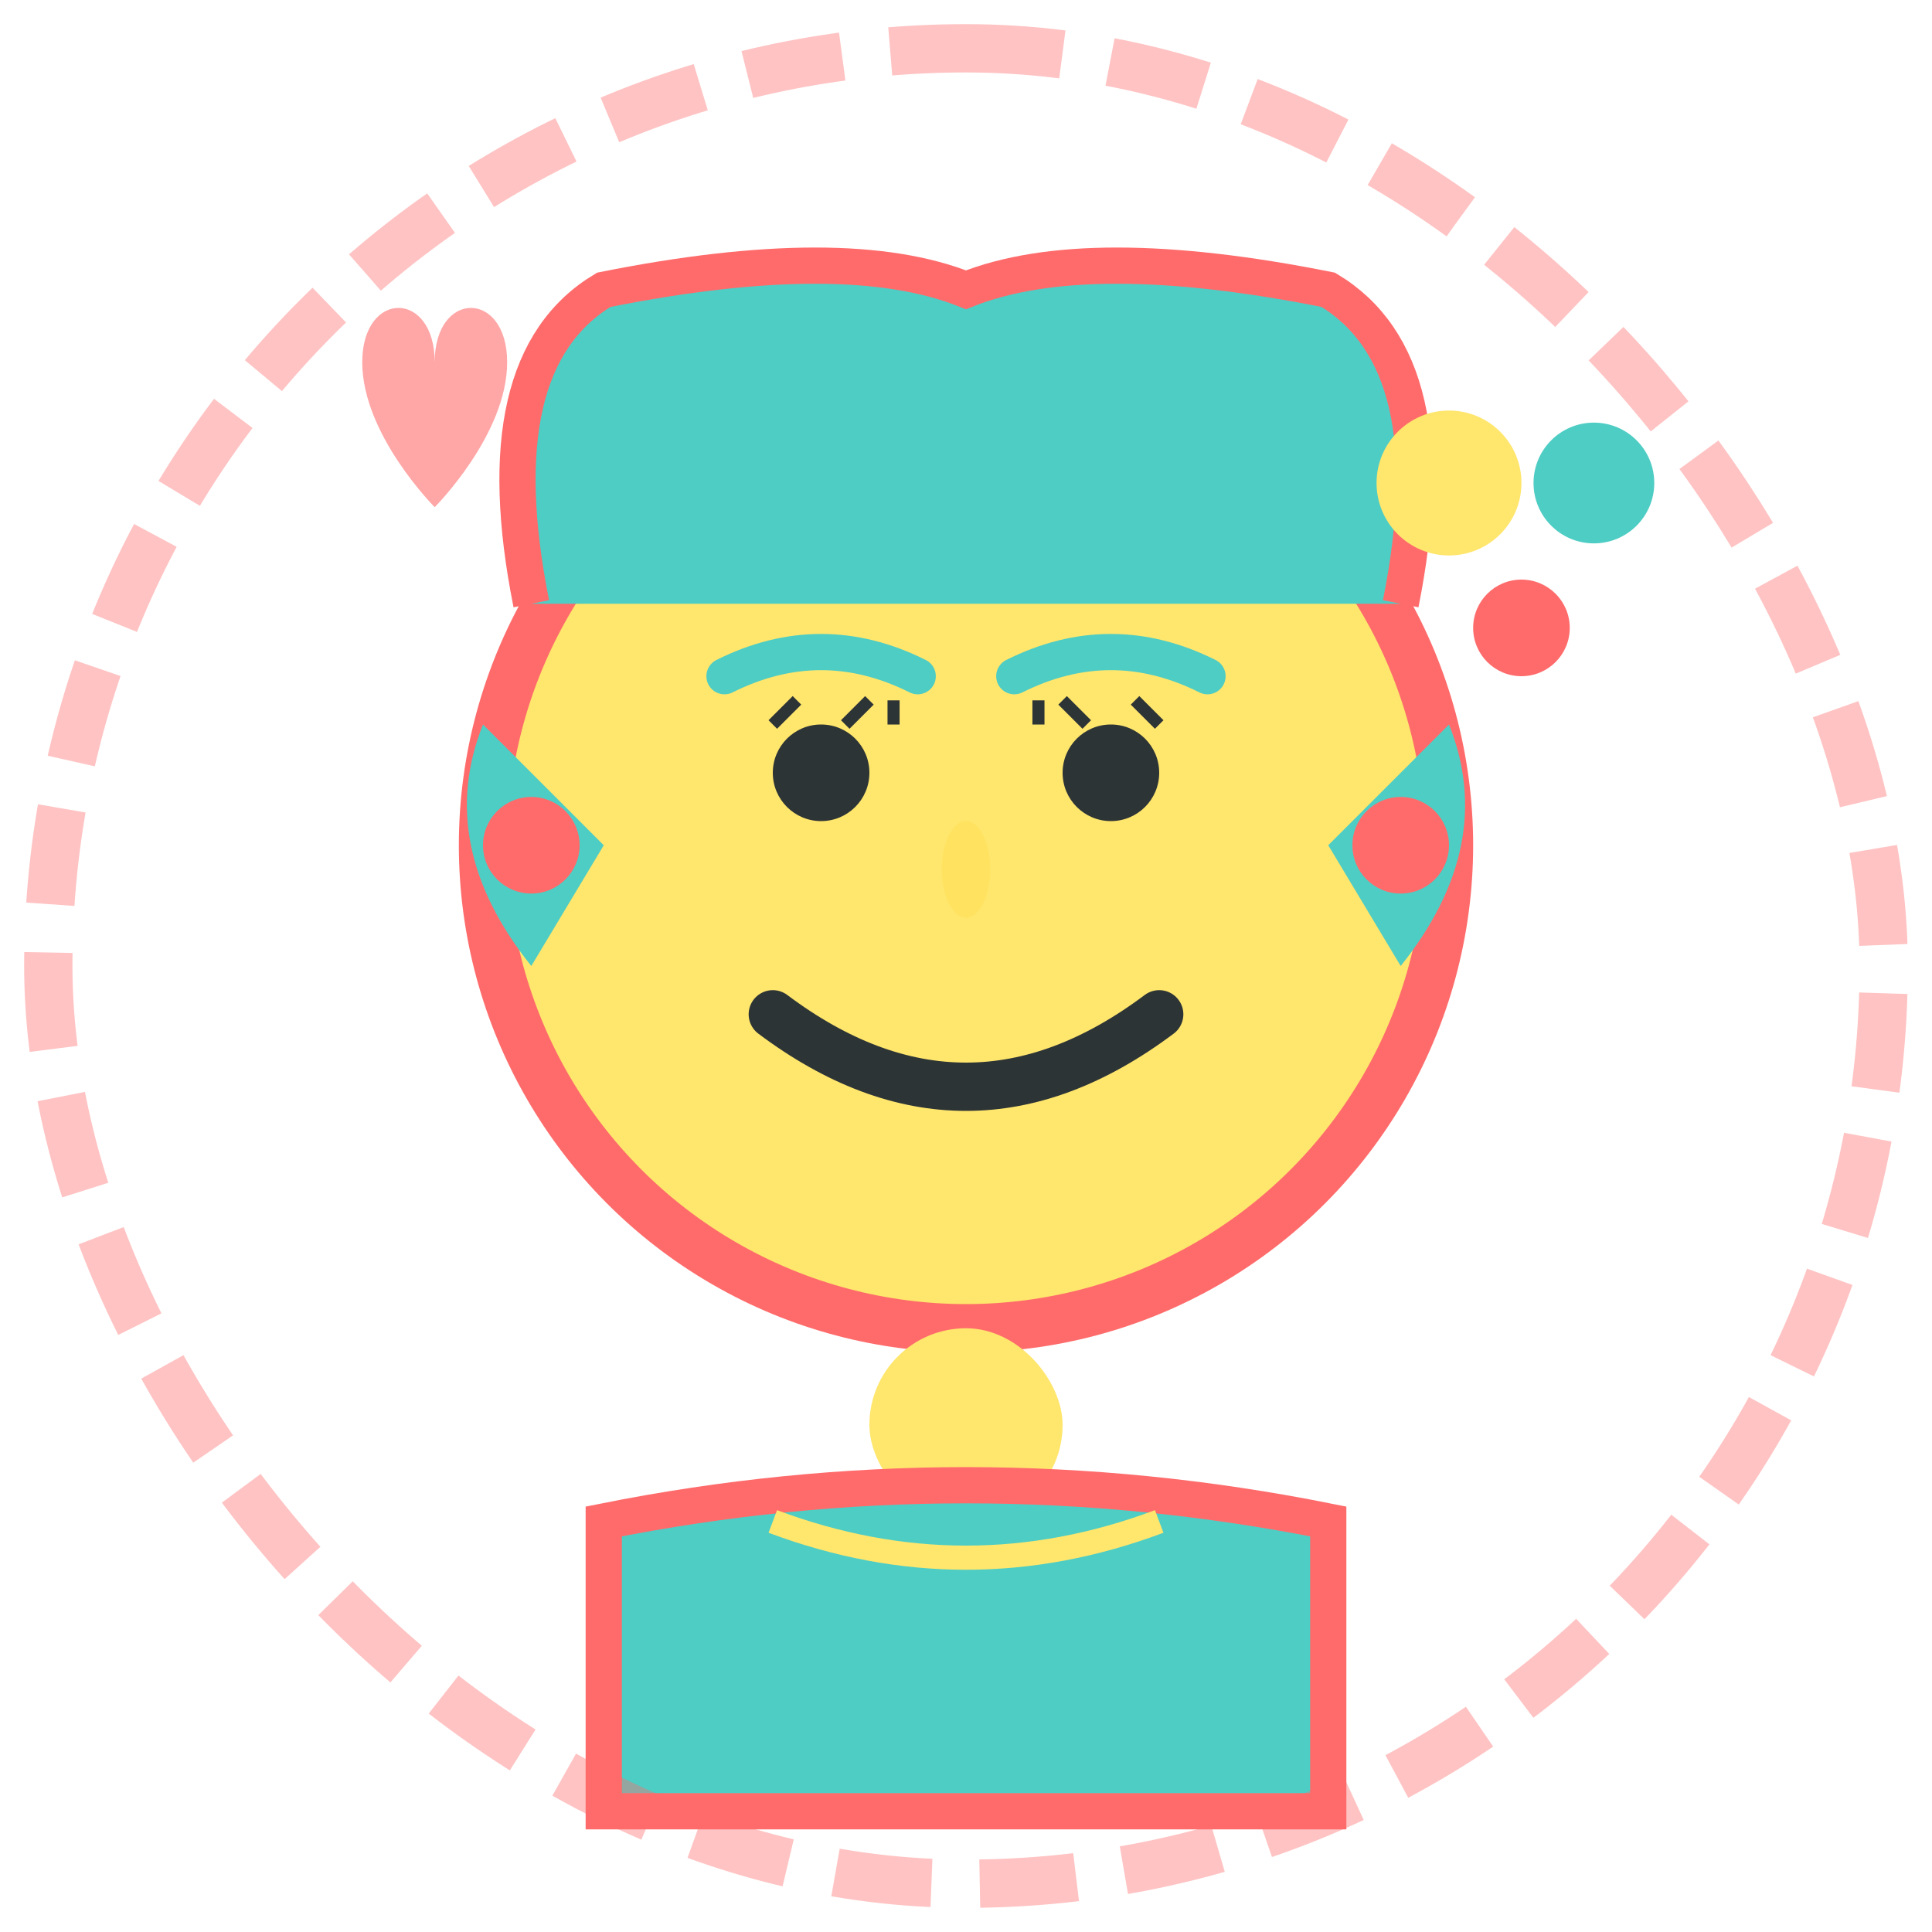 <svg width="80" height="80" viewBox="0 0 80 80" fill="none" xmlns="http://www.w3.org/2000/svg">
  <!-- Anna Kowalska - Mother -->
  <g transform="translate(40, 40)">
    <!-- Face -->
    <circle cx="0" cy="-5" r="20" fill="#FFE66D" stroke="#FF6B6B" stroke-width="2"/>
    
    <!-- Hair - longer feminine style -->
    <path d="M-18 -15 Q-20 -25 -15 -28 Q-5 -30 0 -28 Q5 -30 15 -28 Q20 -25 18 -15" 
          fill="#4ECDC4" stroke="#FF6B6B" stroke-width="1.5"/>
    <path d="M-20 -10 Q-22 -5 -18 0 L-15 -5 Q-18 -8 -20 -10" fill="#4ECDC4"/>
    <path d="M20 -10 Q22 -5 18 0 L15 -5 Q18 -8 20 -10" fill="#4ECDC4"/>
    
    <!-- Eyes -->
    <circle cx="-6" cy="-8" r="2" fill="#2D3436"/>
    <circle cx="6" cy="-8" r="2" fill="#2D3436"/>
    <!-- Eyelashes -->
    <path d="M-8 -10 L-7 -11 M-5 -10 L-4 -11 M-3 -10 L-3 -11" stroke="#2D3436" stroke-width="0.5"/>
    <path d="M8 -10 L7 -11 M5 -10 L4 -11 M3 -10 L3 -11" stroke="#2D3436" stroke-width="0.5"/>
    
    <!-- Eyebrows -->
    <path d="M-10 -12 Q-6 -14 -2 -12" stroke="#4ECDC4" stroke-width="1.5" stroke-linecap="round"/>
    <path d="M2 -12 Q6 -14 10 -12" stroke="#4ECDC4" stroke-width="1.5" stroke-linecap="round"/>
    
    <!-- Nose -->
    <ellipse cx="0" cy="-4" rx="1" ry="2" fill="#FFD93D" opacity="0.3"/>
    
    <!-- Smile -->
    <path d="M-8 2 Q0 8 8 2" stroke="#2D3436" stroke-width="2" fill="none" stroke-linecap="round"/>
    
    <!-- Earrings -->
    <circle cx="-18" cy="-5" r="2" fill="#FF6B6B"/>
    <circle cx="18" cy="-5" r="2" fill="#FF6B6B"/>
    
    <!-- Neck -->
    <rect x="-4" y="15" width="8" height="8" rx="4" fill="#FFE66D"/>
    
    <!-- Clothing - blouse -->
    <path d="M-15 23 Q0 20 15 23 L15 35 L-15 35 Z" fill="#4ECDC4" stroke="#FF6B6B" stroke-width="1.5"/>
    <!-- Neckline detail -->
    <path d="M-8 23 Q0 26 8 23" stroke="#FFE66D" stroke-width="1" fill="none"/>
  </g>
  
  <!-- Decorative hearts (motherly) -->
  <g>
    <path d="M15 15 C15 12, 18 12, 18 15 C18 12, 21 12, 21 15 C21 18, 18 21, 18 21 C18 21, 15 18, 15 15 Z" 
          fill="#FF6B6B" opacity="0.6">
      <animateTransform attributeName="transform" type="scale" values="1; 1.2; 1" dur="3s" repeatCount="indefinite"/>
    </path>
  </g>
  
  <!-- Family symbol -->
  <g transform="translate(60, 20)">
    <circle cx="0" cy="0" r="3" fill="#FFE66D"/>
    <circle cx="6" cy="0" r="2.5" fill="#4ECDC4"/>
    <circle cx="3" cy="6" r="2" fill="#FF6B6B"/>
  </g>
  
  <!-- Hand-drawn border with maternal theme -->
  <rect x="2" y="2" width="76" height="76" rx="38" stroke="#FF6B6B" stroke-width="2" fill="none" stroke-dasharray="4,2" opacity="0.4"/>
</svg>
